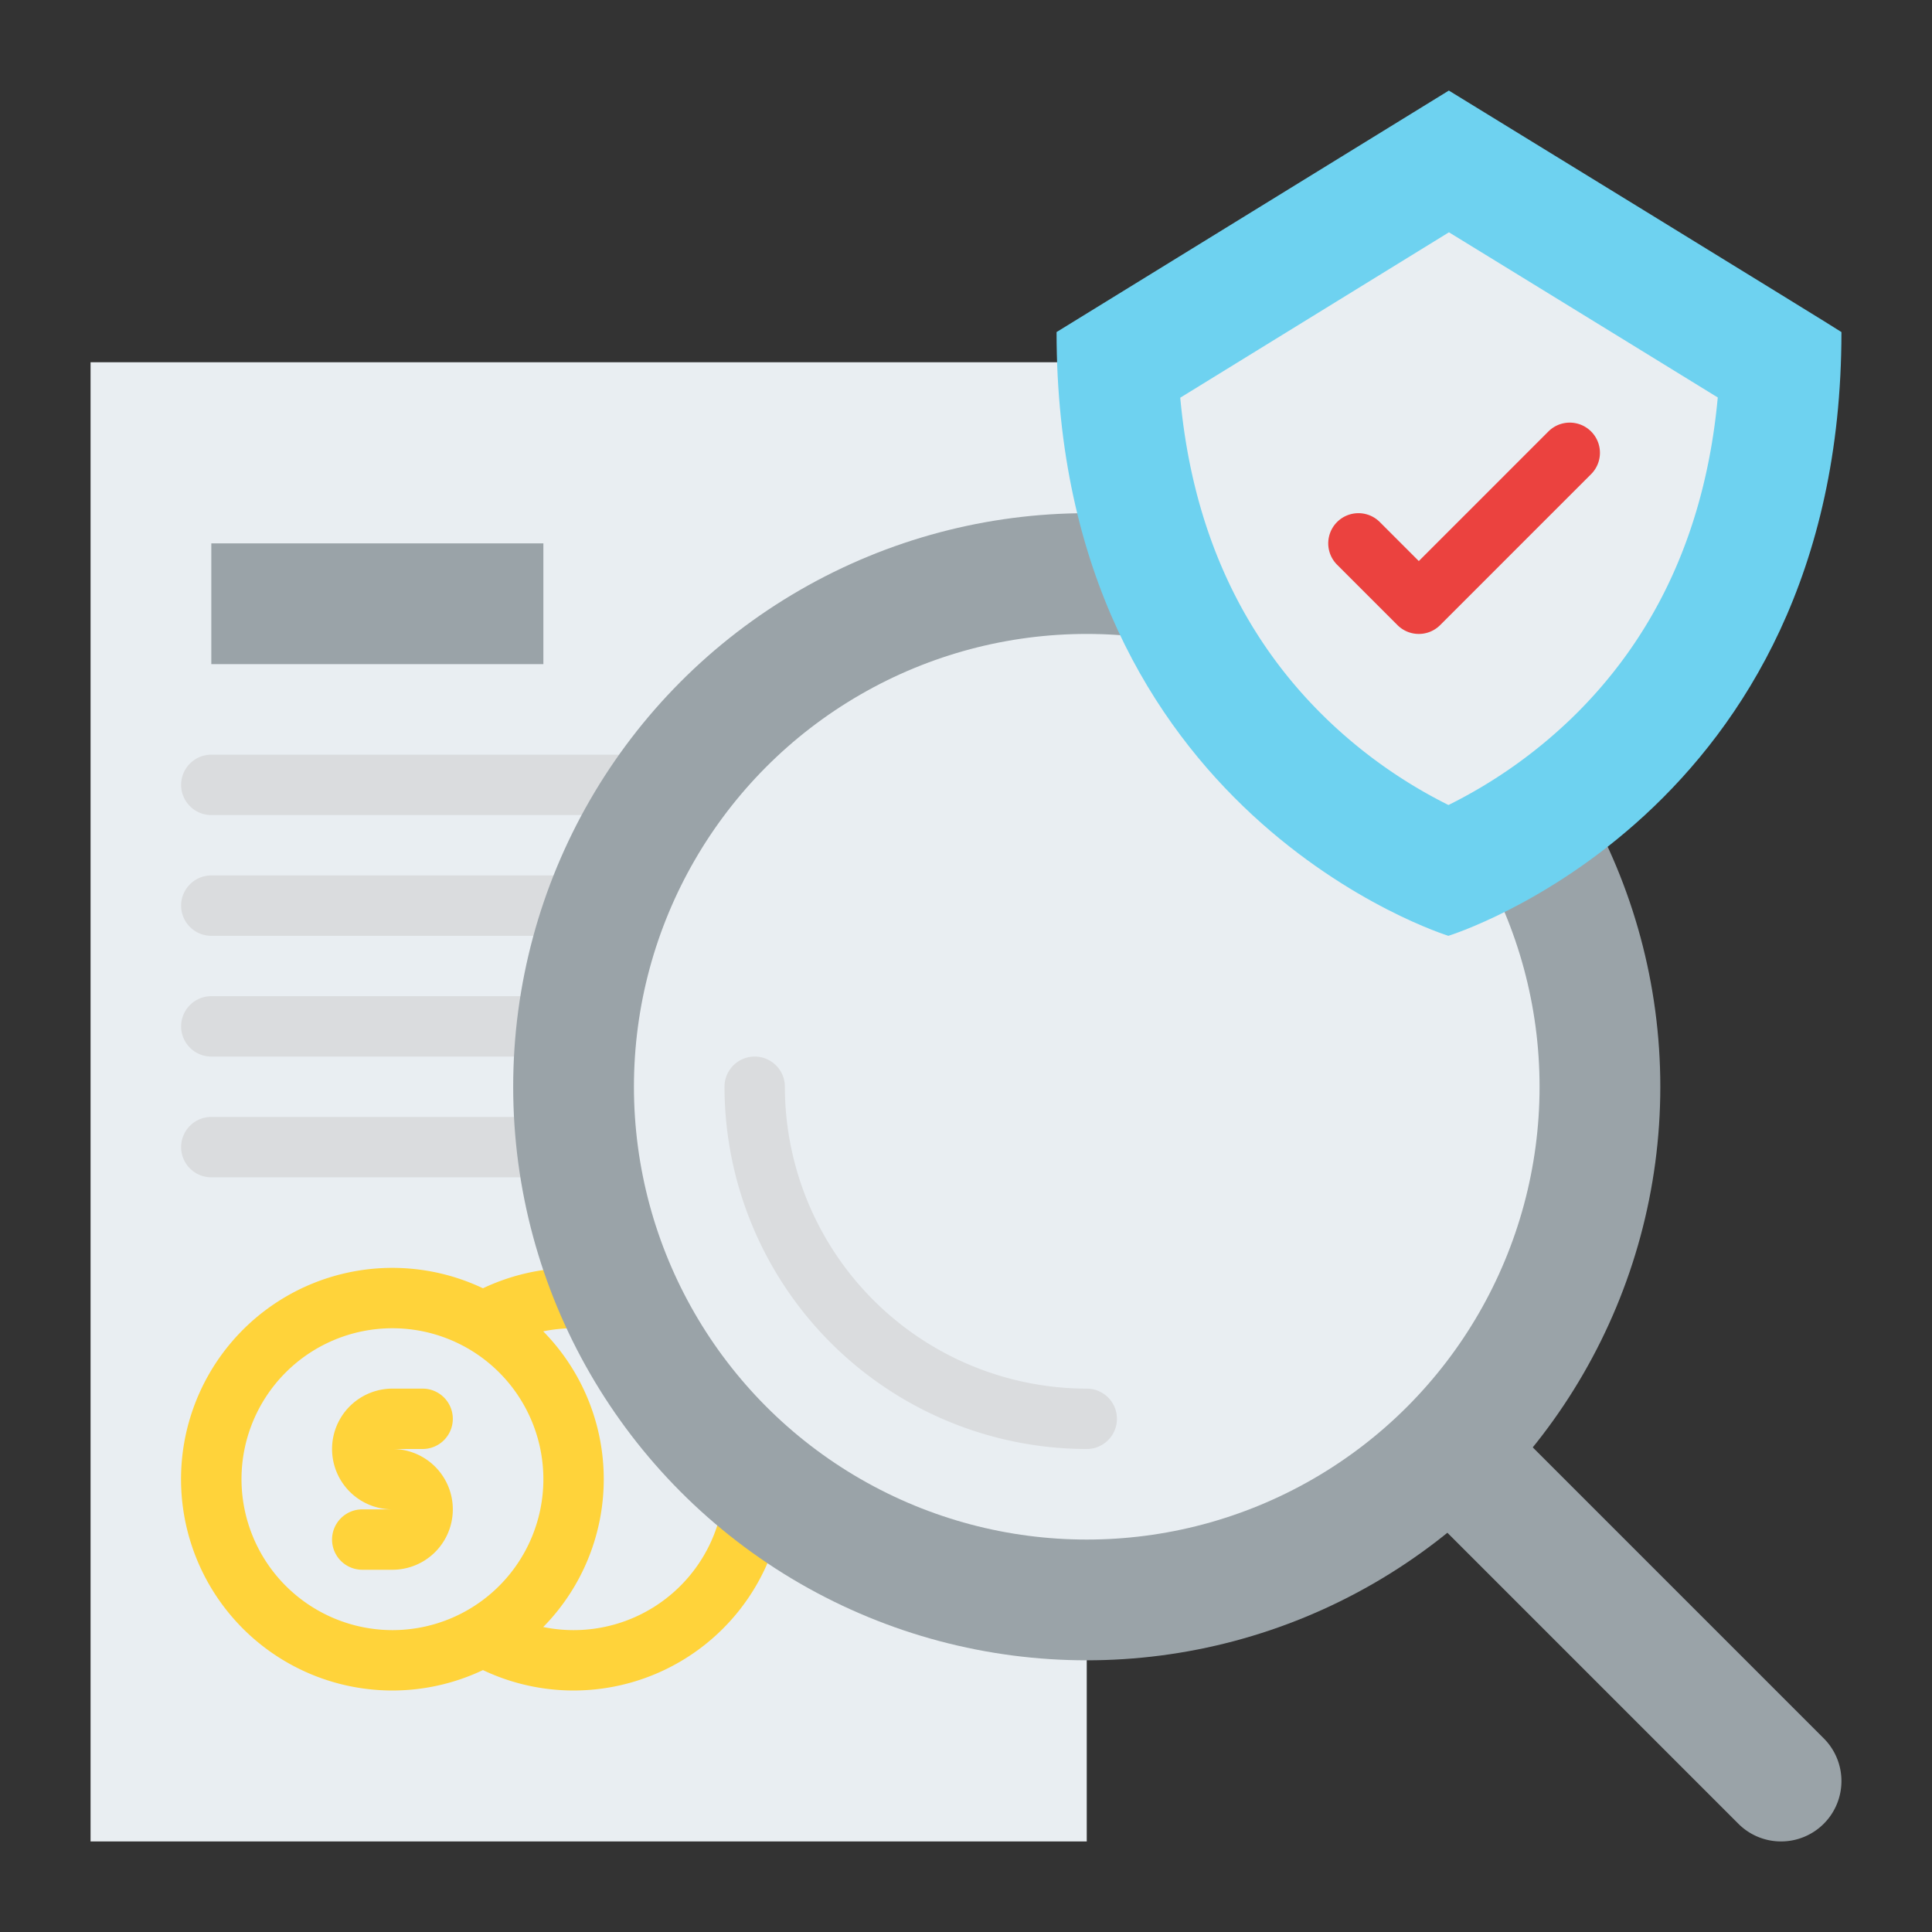 <svg xmlns="http://www.w3.org/2000/svg" id="Flat" viewBox="0 0 512 512"><rect x="0" y="0" width="512" height="512" fill="#333333" stroke="none"/><path d="M472,488a15.951,15.951,0,0,1-11.313-4.687l-168-168a16,16,0,0,1,22.627-22.627l168,168A16,16,0,0,1,472,488Z" style="fill:#9aa3a8"></path><rect x="24" y="96" width="264" height="392" style="fill:#e9eef2"></rect><path d="M232,216H56a8,8,0,0,1,0-16H232a8,8,0,0,1,0,16Z" style="fill:#dadcde"></path><path d="M232,248H56a8,8,0,0,1,0-16H232a8,8,0,0,1,0,16Z" style="fill:#dadcde"></path><path d="M232,280H56a8,8,0,0,1,0-16H232a8,8,0,0,1,0,16Z" style="fill:#dadcde"></path><path d="M232,312H56a8,8,0,0,1,0-16H232a8,8,0,0,1,0,16Z" style="fill:#dadcde"></path><path d="M152,336a56.06,56.06,0,0,0-24.013,5.408,56,56,0,1,0,0,101.184A56,56,0,1,0,152,336ZM64,392a40,40,0,1,1,40,40A40.045,40.045,0,0,1,64,392Zm88,40a40.1,40.1,0,0,1-8.04-.82,55.871,55.871,0,0,0,0-78.36A40,40,0,1,1,152,432Z" style="fill:#ffd33a"></path><path d="M120,376a8,8,0,0,0-8-8h-8a16,16,0,0,0,0,32H96a8,8,0,0,0,0,16h8a16,16,0,0,0,0-32h8A8,8,0,0,0,120,376Z" style="fill:#ffd33a"></path><circle cx="288" cy="288" r="152" style="fill:#9aa3a8"></circle><circle cx="288" cy="288" r="120" style="fill:#e9eef2"></circle><rect x="56" y="144" width="88" height="32" style="fill:#9aa3a8"></rect><path d="M383.958,24,280,88c0,128,103.833,160,103.833,160S488,216,488,88C488,87.833,383.958,24,383.958,24Z" style="fill:#6ed2f0"></path><path d="M383.856,213.338a130.055,130.055,0,0,1-32.067-22.58c-22.723-21.868-35.806-50.528-39.011-85.36l71.207-43.836c25.254,15.5,54.008,33.162,71.239,43.775-3.206,34.848-16.334,63.517-39.146,85.4A130.588,130.588,0,0,1,383.856,213.338Z" style="fill:#e9eef2"></path><path d="M376,168a7.976,7.976,0,0,1-5.657-2.343l-16-16a8,8,0,0,1,11.314-11.314L376,148.687l34.343-34.344a8,8,0,0,1,11.314,11.314l-40,40A7.976,7.976,0,0,1,376,168Z" style="fill:#eb423f"></path><path d="M288,384a96.108,96.108,0,0,1-96-96,8,8,0,0,1,16,0,80.091,80.091,0,0,0,80,80,8,8,0,0,1,0,16Z" style="fill:#dadcde"></path></svg>